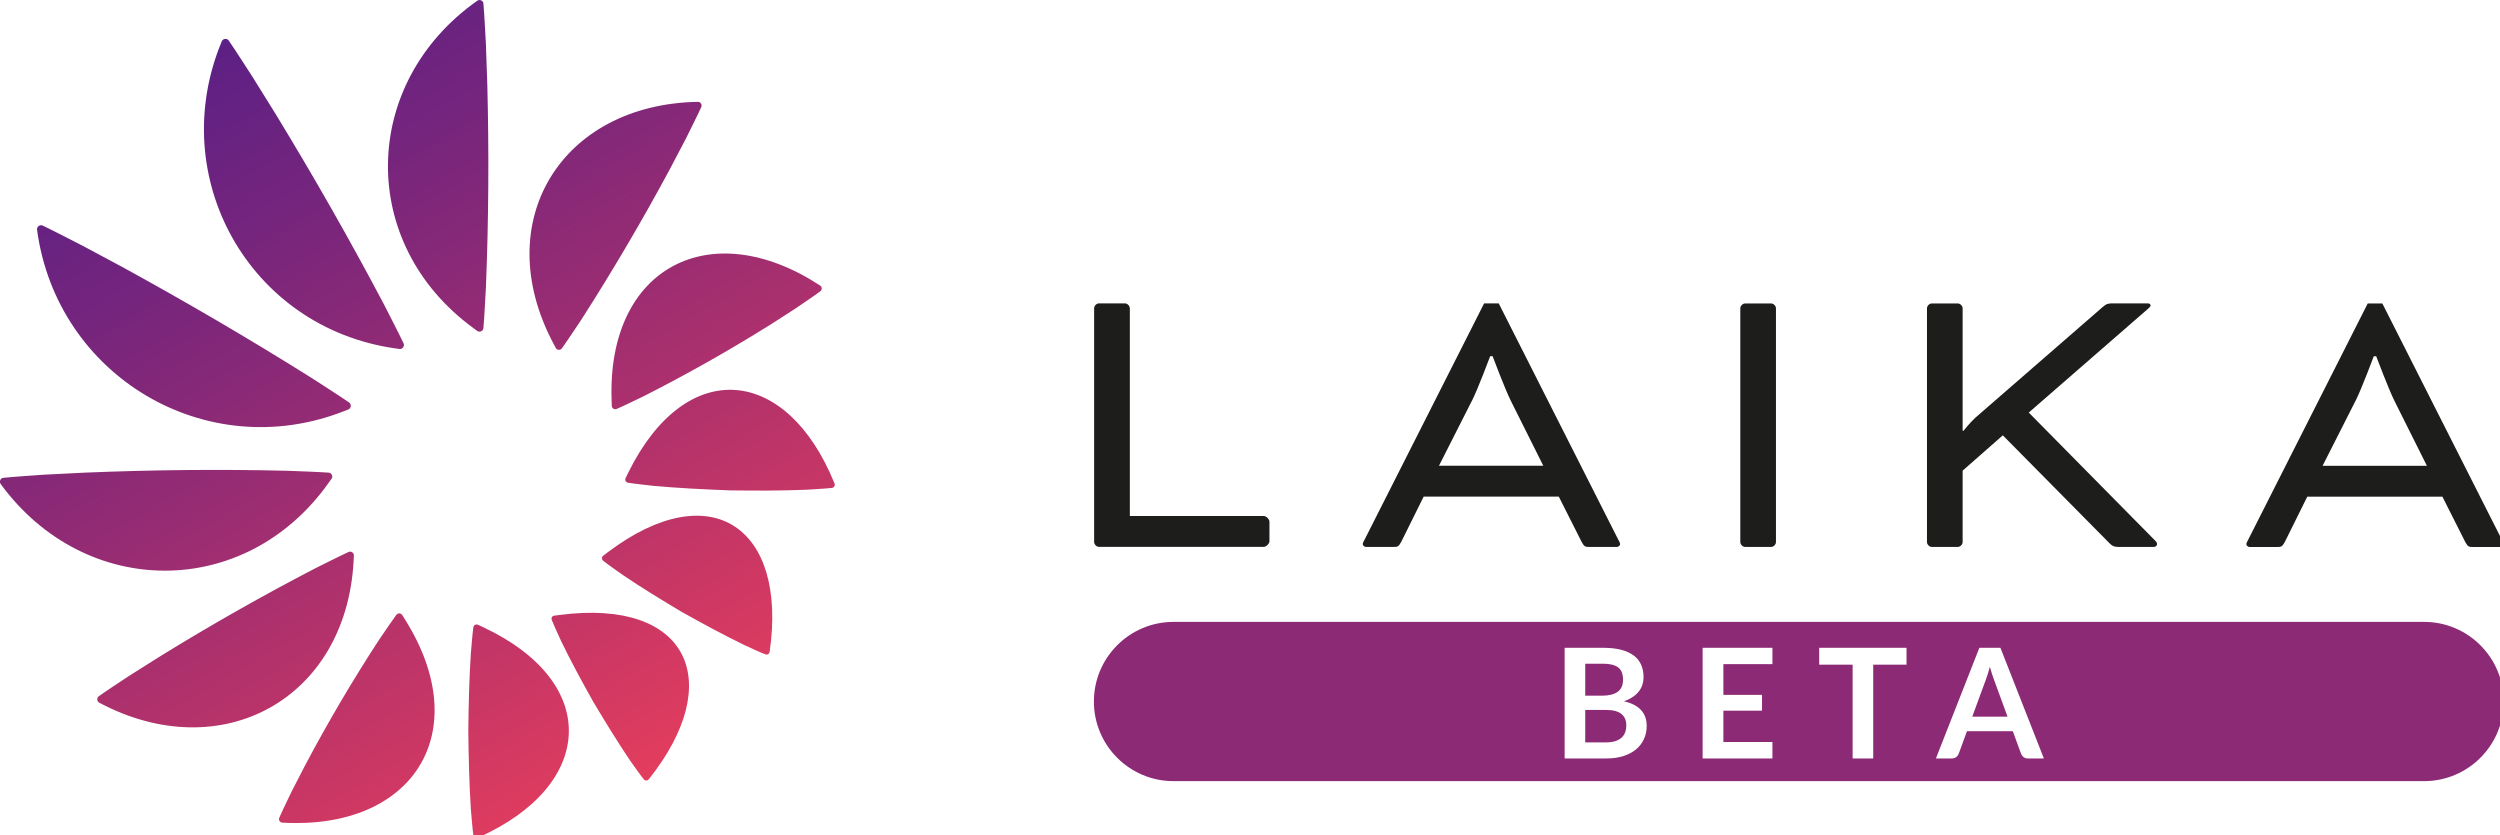 <?xml version="1.0" encoding="UTF-8" standalone="no"?>
<!DOCTYPE svg PUBLIC "-//W3C//DTD SVG 1.1//EN" "http://www.w3.org/Graphics/SVG/1.1/DTD/svg11.dtd">
<svg width="100%" height="100%" viewBox="0 0 392 131" version="1.1" xmlns="http://www.w3.org/2000/svg" xmlns:xlink="http://www.w3.org/1999/xlink" xml:space="preserve" style="fill-rule:evenodd;clip-rule:evenodd;stroke-linejoin:round;stroke-miterlimit:2;">
    <g id="Layer_1-2">
        <g>
            <path d="M74.22,51.44C56.03,38.15 56.51,13.04 74.83,0.12C75.2,-0.16 75.78,0.1 75.8,0.56C75.98,2.68 76.06,4.8 76.19,6.92L76.41,13.28C76.68,23.8 76.62,34.55 76.19,45.08C76.06,47.2 75.98,49.32 75.8,51.44C75.77,51.9 75.2,52.17 74.83,51.89L74.22,51.44ZM87.13,54.55C87.32,54.92 87.88,54.96 88.11,54.61C89.18,53.12 90.15,51.59 91.18,50.08C96.07,42.46 100.74,34.51 105.02,26.55L107.56,21.71C108.36,20.07 109.2,18.45 109.96,16.79C110.14,16.41 109.83,15.94 109.41,15.97C88.02,16.36 76.66,34.73 86.75,53.82L87.14,54.55L87.13,54.55ZM95.93,63.65C95.93,64.02 96.35,64.28 96.69,64.12C98.11,63.51 99.48,62.81 100.88,62.15C107.7,58.7 114.48,54.86 120.95,50.81L124.83,48.31C126.1,47.43 127.39,46.59 128.63,45.67C128.93,45.45 128.92,44.97 128.59,44.77C111.43,33.53 95.16,41.89 95.9,62.74L95.93,63.63L95.93,63.65ZM98.08,74.97L98.04,75.11C98,75.39 98.18,75.65 98.46,75.69C99.79,75.9 101.12,76.01 102.45,76.18C106.31,76.54 110.58,76.74 114.43,76.89C118.29,76.94 122.54,76.96 126.43,76.79C127.77,76.69 129.1,76.65 130.44,76.51C130.78,76.48 130.99,76.11 130.85,75.8C123.37,57.32 107.56,55.77 98.51,74.11L98.09,74.97L98.08,74.97ZM94.58,87.15L94.49,87.23C94.32,87.44 94.36,87.75 94.57,87.92C95.54,88.69 96.56,89.37 97.56,90.09C100.51,92.1 103.86,94.14 106.9,95.95C110,97.68 113.43,99.55 116.64,101.11C117.81,101.61 118.93,102.22 120.13,102.64C120.4,102.67 120.64,102.48 120.68,102.21C123.5,82.78 111.56,74.36 95.36,86.55L94.57,87.15L94.58,87.15ZM86.89,96.53L86.78,96.56C86.53,96.66 86.41,96.94 86.51,97.19C86.96,98.32 87.49,99.4 87.98,100.51C89.5,103.67 91.35,107.05 93.05,110.09C94.84,113.08 96.84,116.36 98.81,119.27C99.52,120.25 100.19,121.25 100.95,122.2C101.14,122.45 101.53,122.44 101.72,122.2C113.94,106.9 107.96,93.84 87.88,96.41L86.9,96.54L86.89,96.53ZM74.95,97.96L74.8,97.92C74.52,97.88 74.26,98.08 74.22,98.36C74.04,99.72 73.96,101.08 73.83,102.43C73.57,106.37 73.47,110.72 73.43,114.65C73.48,118.58 73.57,122.92 73.83,126.87C73.96,128.23 74.04,129.59 74.22,130.94C74.26,131.28 74.64,131.49 74.95,131.34C93.24,123.23 94.34,107.08 75.8,98.36L74.94,97.96L74.95,97.96ZM63.05,96.43C62.86,96.11 62.37,96.1 62.16,96.4C61.24,97.64 60.41,98.92 59.53,100.18C55.36,106.55 51.42,113.25 47.86,119.97L45.75,124.06C45.1,125.45 44.4,126.82 43.79,128.23C43.64,128.57 43.89,128.98 44.27,128.99C64.74,130.17 74.62,114.86 63.54,97.19L63.06,96.43L63.05,96.43ZM55.49,87.11C55.52,86.68 55.04,86.36 54.66,86.55C52.94,87.34 51.27,88.21 49.57,89.04C41.25,93.35 32.94,98.07 24.98,102.99L20.19,106.01C18.62,107.07 17.03,108.07 15.49,109.17C15.13,109.41 15.18,109.99 15.56,110.18C34.64,120.33 54.29,109.69 55.45,87.93L55.49,87.12L55.49,87.11ZM51.99,75.07C52.27,74.7 51.99,74.13 51.53,74.11C49.4,73.96 47.28,73.92 45.15,73.82C34.59,73.56 23.82,73.67 13.28,74.11L6.91,74.43C4.79,74.59 2.66,74.71 0.54,74.92C0.07,74.95 -0.18,75.54 0.11,75.9C13.36,94.01 38.52,94.08 51.55,75.68L51.99,75.06L51.99,75.07ZM54.61,64.21C55.07,64.05 55.15,63.37 54.73,63.1C52.82,61.79 50.86,60.57 48.92,59.3C39.19,53.19 29.08,47.28 19.02,41.78L12.91,38.51C10.84,37.47 8.8,36.38 6.71,35.38C6.27,35.15 5.73,35.56 5.81,36.04C8.91,58.97 32.33,72.95 53.94,64.47L54.61,64.21ZM62.62,54.72C63.1,54.8 63.5,54.26 63.28,53.83C62.29,51.76 61.22,49.75 60.19,47.7C54.89,37.66 49.15,27.6 43.25,17.93L39.63,12.11C38.38,10.2 37.17,8.26 35.87,6.37C35.61,5.96 34.94,6.03 34.77,6.49C25.9,27.74 39.04,51.32 61.91,54.62L62.62,54.72Z" style="fill:url(#_Linear1);fill-rule:nonzero;"/>
            <path d="M369.35,62.86C370.31,60.95 372.21,55.86 372.21,55.86L372.59,55.86C372.59,55.86 374.5,60.95 375.45,62.86L380.54,73.04L364.18,73.04L369.34,62.86L369.35,62.86ZM386.53,84.94C386.98,85.77 387.1,85.77 387.87,85.77L392.01,85.77C392.39,85.77 392.58,85.52 392.58,85.32C392.58,85.12 392.39,84.81 392.26,84.56L373.55,47.58L371.26,47.58L352.55,84.56C352.42,84.81 352.23,85.13 352.23,85.32C352.23,85.51 352.42,85.77 352.8,85.77L356.94,85.77C357.7,85.77 357.83,85.77 358.28,84.94L361.78,77.88L382.97,77.88L386.53,84.94ZM307.74,48.34C307.74,47.96 307.36,47.58 306.98,47.58L302.91,47.58C302.53,47.58 302.15,47.96 302.15,48.34L302.15,85C302.15,85.38 302.53,85.76 302.91,85.76L306.98,85.76C307.36,85.76 307.74,85.38 307.74,85L307.74,73.8L314.04,68.26L330.84,85.25C331.29,85.7 331.67,85.76 332.24,85.76L337.65,85.76C338.1,85.76 338.22,85.51 338.22,85.31C338.22,85.06 338.09,84.93 337.9,84.74L318.11,64.69L336.76,48.46C337.14,48.14 337.21,48.01 337.21,47.89C337.21,47.77 337.08,47.57 336.83,47.57L331.23,47.57C330.59,47.57 330.28,47.63 329.7,48.14L309.72,65.51C308.89,66.27 307.87,67.55 307.87,67.55L307.74,67.55L307.74,48.33L307.74,48.34ZM278.47,48.34C278.47,47.96 278.09,47.58 277.71,47.58L273.64,47.58C273.26,47.58 272.88,47.96 272.88,48.34L272.88,85C272.88,85.38 273.26,85.76 273.64,85.76L277.71,85.76C278.09,85.76 278.47,85.38 278.47,85L278.47,48.34ZM230.8,62.85C231.76,60.94 233.66,55.85 233.66,55.85L234.04,55.85C234.04,55.85 235.95,60.94 236.9,62.85L241.99,73.03L225.63,73.03L230.79,62.85L230.8,62.85ZM247.98,84.93C248.43,85.76 248.55,85.76 249.32,85.76L253.46,85.76C253.84,85.76 254.03,85.51 254.03,85.31C254.03,85.11 253.84,84.8 253.71,84.55L235,47.57L232.71,47.57L214,84.55C213.87,84.8 213.68,85.12 213.68,85.31C213.68,85.5 213.87,85.76 214.25,85.76L218.39,85.76C219.15,85.76 219.28,85.76 219.73,84.93L223.23,77.87L244.42,77.87L247.98,84.93ZM177.15,48.33C177.15,47.95 176.77,47.57 176.39,47.57L172.32,47.57C171.94,47.57 171.56,47.95 171.56,48.33L171.56,84.99C171.56,85.37 171.94,85.75 172.32,85.75L198.16,85.75C198.54,85.75 199.05,85.24 199.05,84.86L199.05,81.8C199.05,81.42 198.54,80.91 198.16,80.91L177.16,80.91L177.16,48.35L177.15,48.33Z" style="fill:rgb(29,29,27);fill-rule:nonzero;"/>
        </g>
        <g transform="matrix(1,0,0,1,0,3)">
            <path d="M392.58,106.998C392.58,100.107 386.986,94.512 380.095,94.512L184.007,94.512C177.116,94.512 171.522,100.107 171.522,106.998C171.522,113.888 177.116,119.483 184.007,119.483L380.095,119.483C386.986,119.483 392.58,113.888 392.58,106.998ZM277.917,98.573L277.917,101.141L270.225,101.141L270.225,105.953L276.285,105.953L276.285,108.437L270.225,108.437L270.225,113.345L277.917,113.345L277.917,115.925L266.973,115.925L266.973,98.573L277.917,98.573ZM245.337,115.925L245.337,98.573L251.325,98.573C252.461,98.573 253.431,98.681 254.235,98.897C255.039,99.113 255.699,99.421 256.215,99.821C256.731,100.221 257.109,100.705 257.349,101.273C257.589,101.841 257.709,102.481 257.709,103.193C257.709,103.601 257.649,103.991 257.529,104.363C257.409,104.735 257.223,105.083 256.971,105.407C256.719,105.731 256.399,106.025 256.011,106.289C255.623,106.553 255.161,106.777 254.625,106.961C257.009,107.497 258.201,108.785 258.201,110.825C258.201,111.561 258.061,112.241 257.781,112.865C257.501,113.489 257.093,114.027 256.557,114.479C256.021,114.931 255.361,115.285 254.577,115.541C253.793,115.797 252.897,115.925 251.889,115.925L245.337,115.925ZM298.941,98.573L298.941,101.225L293.721,101.225L293.721,115.925L290.493,115.925L290.493,101.225L285.249,101.225L285.249,98.573L298.941,98.573ZM320.481,115.925L317.985,115.925C317.705,115.925 317.475,115.855 317.295,115.715C317.115,115.575 316.985,115.401 316.905,115.193L315.609,111.653L308.421,111.653L307.125,115.193C307.061,115.377 306.935,115.545 306.747,115.697C306.559,115.849 306.329,115.925 306.057,115.925L303.549,115.925L310.365,98.573L313.665,98.573L320.481,115.925ZM248.565,108.317L248.565,113.405L251.841,113.405C252.441,113.405 252.943,113.333 253.347,113.189C253.751,113.045 254.075,112.853 254.319,112.613C254.563,112.373 254.739,112.093 254.847,111.773C254.955,111.453 255.009,111.113 255.009,110.753C255.009,110.377 254.949,110.039 254.829,109.739C254.709,109.439 254.521,109.183 254.265,108.971C254.009,108.759 253.681,108.597 253.281,108.485C252.881,108.373 252.397,108.317 251.829,108.317L248.565,108.317ZM309.249,109.373L314.781,109.373L312.669,103.601C312.573,103.345 312.467,103.043 312.351,102.695C312.235,102.347 312.121,101.969 312.009,101.561C311.897,101.969 311.787,102.349 311.679,102.701C311.571,103.053 311.465,103.361 311.361,103.625L309.249,109.373ZM248.565,106.085L251.145,106.085C252.241,106.085 253.073,105.885 253.641,105.485C254.209,105.085 254.493,104.449 254.493,103.577C254.493,102.673 254.237,102.029 253.725,101.645C253.213,101.261 252.413,101.069 251.325,101.069L248.565,101.069L248.565,106.085Z" style="fill:rgb(141,42,118);"/>
        </g>
    </g>
    <defs>
        <linearGradient id="_Linear1" x1="0" y1="0" x2="1" y2="0" gradientUnits="userSpaceOnUse" gradientTransform="matrix(66.92,115.91,-115.91,66.92,31.93,7.98)"><stop offset="0" style="stop-color:rgb(92,32,133);stop-opacity:1"/><stop offset="0.26" style="stop-color:rgb(123,38,123);stop-opacity:1"/><stop offset="0.83" style="stop-color:rgb(203,55,100);stop-opacity:1"/><stop offset="1" style="stop-color:rgb(228,61,93);stop-opacity:1"/></linearGradient>
    </defs>
</svg>
